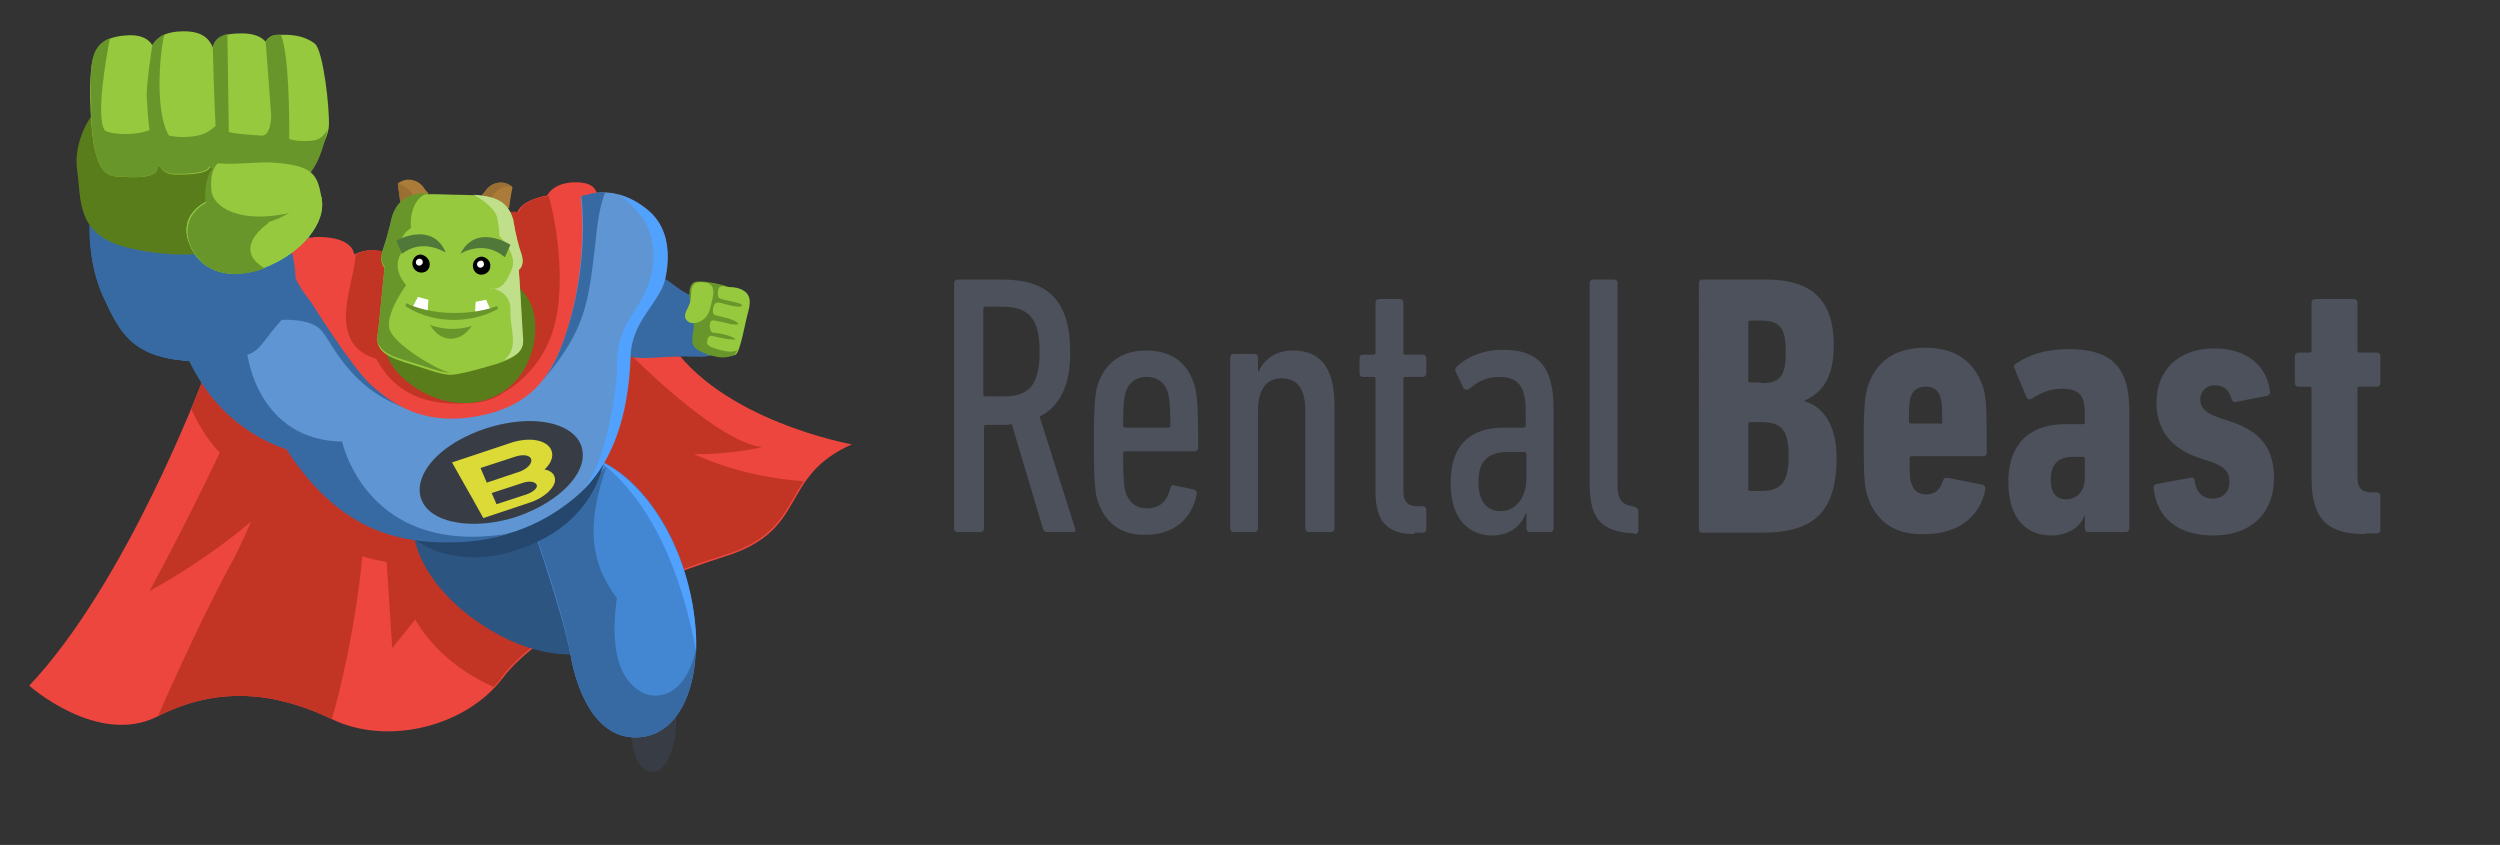 <?xml version="1.0" encoding="utf-8"?>
<!-- Generator: Adobe Illustrator 27.7.0, SVG Export Plug-In . SVG Version: 6.00 Build 0)  -->
<svg version="1.1" id="hor_x2B_tag" xmlns="http://www.w3.org/2000/svg" xmlns:xlink="http://www.w3.org/1999/xlink" x="0px"
	 y="0px" viewBox="0 0 359.5 121.5" style="enable-background:new 0 0 359.5 121.5;" xml:space="preserve">
<rect x="0" y="0" width="359.5" height="121.5" fill="#333333" stroke="none"/>
<style type="text/css">
	.st0{fill:#ED463E;}
	.st1{fill:#C23525;}
	.st2{fill:#376AA3;}
	.st3{fill:#54994E;}
	.st4{clip-path:url(#SVGID_00000058555470096045089520000016623092969324127671_);fill:#376AA3;}
	.st5{fill:#96C93E;}
	.st6{fill:#69962A;}
	.st7{fill:#2C5582;}
	.st8{fill:#383D45;}
	.st9{fill:#4386D2;}
	.st10{clip-path:url(#SVGID_00000101062358553582682870000006231048062515478432_);fill:#376AA3;}
	.st11{fill:#51A2FF;}
	.st12{fill:#25476E;}
	.st13{fill:#5F95D2;}
	.st14{fill:#597D1B;}
	.st15{clip-path:url(#SVGID_00000035529059121897962110000008702555800590813626_);fill:#376AA3;}
	.st16{fill:#6AC263;}
	.st17{fill:#DBDA37;}
	.st18{fill:#AB7C39;}
	.st19{fill:#996F33;}
	.st20{fill:#FFFFFF;}
	.st21{fill:#C0DF8B;}
	.st22{fill:#4F7839;}
	.st23{fill:#4C515B;}
</style>
<g>
	<path class="st0" d="M29,55c0,0-10.8,28.8-24.8,43.6c0,0,9.9,8.8,18.5,4.4c8.6-4.4,16.9-3.5,25,0.4c8,3.9,19.3,1.1,24.6-5.9
		c5.3-7.1,20-13.7,32-17.5c12.1-3.8,7.6-11.4,18.2-16.1c0,0-19.1-3.4-26.4-15c-7.3-11.6-10.2-21.1-10.2-21.1S76,36.6,63.8,40.2
		c-12.2,3.6-21.9-3.4-21.9-3.4S33.5,44.4,29,55"/>
	<path class="st1" d="M55.6,80.8l0.8,12.4l3.3-4.1c2,3.4,5.5,7.1,11.3,9.7c0.4-0.5,0.9-0.9,1.2-1.5c5.3-7.1,20-13.7,32-17.5
		c8-2.5,8.7-6.7,11.4-10.6c-5.6-0.4-11.3-1.8-15.8-3.9c5.2,0.1,9.8-1,9.8-1c-6.9-0.8-19.9-14.3-19.9-14.3s-1.9,3.4-2.2,6.9
		c-7.2-3.6-15.2-3.1-19.4,2.4C56.7,50.9,41.7,44,30,52.8c-0.4,0.7-0.7,1.5-1,2.3c0,0-0.5,1.4-1.5,3.7c0.8,1.8,2.2,4.3,4.1,6.3
		c-1.8,3.8-5.3,11-10.1,19.9c6.5-3.6,11.3-7.2,14.6-10c-1,2.3-2,4.5-3,6.3C28.5,89.7,22.7,103,22.7,103c8.6-4.4,16.9-3.5,25,0.4
		c1-3,3.5-13.5,4.4-23.4C53.1,80.3,54.3,80.6,55.6,80.8"/>
	<path class="st2" d="M88.5,41.5c2-3.3,5-3.2,8.7-0.3c3.7,2.9,6.8,1.4,7.6,3.3c0.8,1.9,0.9,7-4.4,6.8c-5.3-0.2-7.3,0.5-9.8,0
		C88.1,50.7,85.1,47,88.5,41.5"/>
	<path class="st3" d="M102.1,44.4c0.2-0.5,0.3-1.2,0.4-1.8c-0.3,1.2-0.6,2.1-1.7,2.8c-1.2,0.8-2.1-0.7-2.1-0.7h0
		c-0.2,0.5-0.3,1,0.1,1.4C99.5,46.9,101.5,46.3,102.1,44.4"/>
	<g>
		<defs>
			<rect id="SVGID_1_" x="87.1" y="47.3" width="18" height="4.1"/>
		</defs>
		<clipPath id="SVGID_00000161608140379510326370000000591197779795909023_">
			<use xlink:href="#SVGID_1_"  style="overflow:visible;"/>
		</clipPath>
		<path style="clip-path:url(#SVGID_00000161608140379510326370000000591197779795909023_);fill:#376AA3;" d="M105.1,47.9
			c-2.1,0.2-4.6,0.4-6.7,0.5c-4.2,0.1-6.6,1.9-10.5-0.7c-0.3-0.2-0.5-0.3-0.8-0.5c0.4,2.2,2.1,3.6,3.5,3.9c2.5,0.5,4.5-0.2,9.8,0
			C103.5,51.4,104.8,49.7,105.1,47.9"/>
	</g>
	<path class="st5" d="M101.6,42.1c0.9-0.5,2.6-1.1,4.4-0.7c1.8,0.5,2.1,1.6,1.6,3.4c-0.5,1.8-1.1,5.6-1.8,6.2
		c-0.9,0.3-1.9,0.4-3.8,0c-2.2-0.9-2.5-1.2-2.1-3.4C100.4,45.5,100,43,101.6,42.1"/>
	<path class="st5" d="M104.9,41.3c-1.7-0.4-2-0.5-2.7-0.6c-0.8-0.2-2.4,1.1-1,1.9C102.6,43.3,104.9,41.3,104.9,41.3"/>
	<path class="st6" d="M103.1,50.2c-1.4-0.4-1.5-0.8-1.4-1.1c0-0.4,0.2-0.9,0.7-0.8c2.8,0.7,3.4,0.5,3.4,0.5c-0.9-0.8-3.1-0.9-3.4-1
		c-0.3-0.2-0.4-0.9-0.3-1.3c0.1-0.4,0.3-0.5,0.7-0.4s1.1,0.2,1.9,0.4c1,0.3,1.5,0.1,1.5,0.1c-0.5-0.8-2.9-1.1-3.4-1.3
		c-0.4-0.2-0.3-0.9-0.2-1.2c0.1-0.4,0.3-0.6,0.7-0.6c0.3,0,1.4,0.4,2.1,0.5c0.7,0.1,1.3,0.2,1.3-0.1c-0.1-0.5-3.3-0.7-3.4-1.2
		c-0.1-0.3-0.1-0.6,0-1.1c0.1-0.5,0.7-0.5,1.3-0.4c-1.1-0.4-4.1-1-4.8-0.6c-1.6,1,0.3,4.8-0.1,7c-0.4,2.2-0.1,2.5,2.1,3.4
		c1.1,0.2,2.1,0.8,3.8,0c0.2-0.1,0.3-0.5,0.5-0.9C106,50.6,105.1,50.8,103.1,50.2"/>
	<path class="st5" d="M100.3,40.6c-1.1,0.3-0.8,1.4-1,2.6c-0.2,1.1-1.3,2.1-0.5,2.9c0.7,0.8,2.8,0.3,3.3-1.7
		C102.6,42.4,103.4,40.3,100.3,40.6"/>
	<path class="st7" d="M87.8,81.6c0,0-9.4-4.1-13.6-7.1c-4.2-3-10.7-5.2-13.7-1.7c-2.9,3.5,0.5,11.1,7.6,16.2
		c7,5.1,13.6,5.9,18.2,4.5C92.2,91.7,93.7,84.6,87.8,81.6"/>
	<path class="st8" d="M91,101.8c0,0-1.2,7.9,2.3,9.1c3.5,1.2,5.2-8.4,2.9-12.2C93.9,94.9,91.2,98.7,91,101.8"/>
	<path class="st9" d="M76.1,74.4c0,0,4.7,13.3,5.9,19.6c1.1,6.3,4.2,12.6,10.1,12c5.9-0.5,9.3-8.4,7.5-19
		c-1.8-10.6-7.7-18.3-13.4-20.8C80.5,63.8,73.5,66.7,76.1,74.4"/>
	<g>
		<defs>
			<rect id="SVGID_00000018942237613976797710000008727710057849617815_" x="77.3" y="67.1" width="22.7" height="39"/>
		</defs>
		<clipPath id="SVGID_00000121268206220357983870000002593625437808997511_">
			<use xlink:href="#SVGID_00000018942237613976797710000008727710057849617815_"  style="overflow:visible;"/>
		</clipPath>
		<path style="clip-path:url(#SVGID_00000121268206220357983870000002593625437808997511_);fill:#376AA3;" d="M92.4,99.6
			c-4.3-2.3-4.4-8.3-3.7-13.6c-4-5.3-4.3-10.7-1.5-18.9c-0.4,0.3-9.4,10.6-9.8,10.8c1.5,4.4,3.9,11.8,4.6,16.1
			c1.1,6.3,4.2,12.6,10.1,12c4.6-0.4,7.7-5.2,7.9-12.3C98.5,100.1,94.5,100.7,92.4,99.6"/>
	</g>
	<path class="st11" d="M86.2,66.3c9.1,7,12.5,19.8,13.9,27.4c0.1-2-0.1-4.3-0.5-6.7C97.7,76.6,91.9,68.8,86.2,66.3"/>
	<path class="st12" d="M86.8,66.6c-0.9,3.8-3.4,8.4-9.5,11.3c-8.2,3.9-14.6,2-17.6-0.3c-1.6-3.2,6-10.3,11.5-13.1
		C76.8,61.8,85.2,63.4,86.8,66.6"/>
	<path class="st13" d="M93.3,30.3c-4.6-3.9-9.3-3-13-0.4c-4.9,3.4-3.7,6.6-3.7,6.6l0,0c-5.6,0.3-13.2,3.6-17,4.5
		c-1.3,0.3-2.4,0.6-3.6,1l0,0c-2.4-5.3-7.1-6.8-11.3-7.3c-1.7-4.8-6.1-7.5-11.5-8.6c-7.1-1.4-18-0.2-20.2,5.9c0,0-0.4,5.6,2,10.8
		c2.3,4.9,4,8.6,12.3,9.1c3.8,7.9,9.8,11.3,14,12.7c0.2,0.3,0.3,0.5,0.5,0.8c6.7,9.7,14,12.6,22.6,12.5c7.3,0,13.1-2.1,18.1-6.2
		c6.8-5.5,8-14.7,8.2-20.6c0.2-5.1,4.3-7.7,5-11.1C96.4,36.7,96.2,32.8,93.3,30.3"/>
	<path class="st2" d="M64.3,78c3.3,0,6.2-0.4,9-1.3c-20.6,3.5-24.1-13.2-24.1-13.2c-12.1-0.2-13.6-12.4-13.6-12.4
		c-4.6-2.4-6.2-9.4-3.6-12.4c-0.4-6.4-6.9-13-6.9-13c-5.4,0.4-10.7,2.3-12.2,6.3c0,0-0.4,5.6,2,10.8c2.3,4.9,4,8.6,12.3,9.1
		c3.8,7.9,9.8,11.3,14,12.7c0.2,0.3,0.3,0.5,0.5,0.8C48.4,75.2,55.7,78,64.3,78"/>
	<path class="st2" d="M46.2,47.5c1.6,1.8,4,8.2,11.9,11.1l-4.1-19.7c-2.5-2.8-6.1-3.8-9.4-4.2c-0.1-0.2-0.1-0.3-0.2-0.5l-4.4,0.9
		c0,0,4.7,5.7,0.4,10.9C40.5,46,44.6,45.7,46.2,47.5"/>
	<path class="st0" d="M44.7,43.4c0,0,5.8,9.3,8.6,11.9c3.9,3.6,8.7,6,16.1,4.4c7.4-1.6,10.3-6.1,12.3-12.7c3-10,1.8-18.7,1.8-18.7
		s1.4-0.4,2.3-0.5c0,0-0.1-1.2-1.9-1.5c-1.8-0.3-4.3,0.1-5.2,1.8c0,0-3.5,0.5-4.3,2.4c0,0-3-0.5-5.9,2.1c-2.9,2.6-7.7,5.7-11.5,4.8
		c0,0-2.4-2.6-6.1-0.8c0,0,0.1-2.2-4.3-2.5C42.3,33.7,39.4,36.9,44.7,43.4"/>
	<path class="st1" d="M74.6,30.5c0,0-3-0.5-5.9,2.1c-2.9,2.6-7.7,5.7-11.5,4.8c0,0-2.4-2.6-6.1-0.8c0.2,3.4-4.7,12.7,3,15
		c2.2,4.1,6,6.8,12.9,6.4c3.6,0,5.3-1.5,5.3-1.5s5-2.4,7.1-8.6c2.4-7.1,0.2-17.6-0.5-19.7C78.8,28.1,75.3,28.6,74.6,30.5"/>
	<path class="st1" d="M51,36.5C51,36.5,51,36.5,51,36.5C51,36.5,51,36.5,51,36.5"/>
	<path class="st14" d="M55.7,51.2c1.3,3.8,8.4,8.5,14.7,6.1c5.8-2.2,7.3-8.7,6.3-12.5C73.8,34,51.5,39.1,55.7,51.2"/>
	<g>
		<defs>
			<rect id="SVGID_00000127723958879421067240000016265340711884450689_" x="12.9" y="25.6" width="29.6" height="26.3"/>
		</defs>
		<clipPath id="SVGID_00000081620734383327855380000017468402416709625272_">
			<use xlink:href="#SVGID_00000127723958879421067240000016265340711884450689_"  style="overflow:visible;"/>
		</clipPath>
		<path style="clip-path:url(#SVGID_00000081620734383327855380000017468402416709625272_);fill:#376AA3;" d="M40.5,46
			c3.8-4.1,1.6-11.5-1.7-17.9c-1.7-0.9-3.6-1.6-5.7-2c-7.1-1.4-18-0.2-20.2,5.9c0,0-0.4,5.6,2,10.8c2.3,4.9,4,8.6,12.3,9.1
			c3.1-0.1,6.5-0.1,8.4-0.9C37.5,50.4,38.1,48.6,40.5,46"/>
	</g>
	<path class="st14" d="M13,16.9c0,0-2.5,3.5-1.9,7.6c0.6,4.2-0.2,9.3,7.2,11.1c7.4,1.8,13,0.9,18.2-0.6c5.2-1.5,7.1-4.8,8-9.9
		c1-5.1,2.3-8.3-2.6-10.7c-4.9-2.5-15.4-2.7-19.4-2.1C18.5,12.9,15,14.9,13,16.9"/>
	<path class="st5" d="M45.3,6.3C43.5,4.9,41.4,5,40.1,5c-0.9,0-1.5,0.3-1.9,1c-0.7-0.8-1.8-1.2-3.5-1.2c-2.8,0-3.7,0.7-4.1,2
		c-0.6-1.4-1.7-2.3-4.2-2.3c-2.5,0-3.7,0.8-4.5,2c-0.6-1-1.8-1.6-3.9-1.4c-3.9,0.3-4.6,2.3-4.9,4.9c-0.3,2.6-0.1,9.2,0.6,11.8
		c0.7,2.6,1.5,3.5,3.3,3.6c1.8,0.1,4.8,0.3,5.5-0.8c0.1-0.2,0.2-0.5,0.3-0.9c0.6,1,1.3,1.4,2.5,1.4c1.6,0,4.2,0,4.8-0.9
		c0.1-0.1,0.2-0.4,0.3-0.8c0.2,0.8,0.7,1.1,1.7,1.1c2.4,0.1,4.2,0.2,4.9-0.8c0.1-0.2,0.3-0.5,0.6-1c0.4,1.4,1.1,2,2.4,2
		c1,0.1,3.6,0.3,4.2-0.6c0.3-0.5,2.9-3.4,3.1-6C47.4,15.5,46.5,7.4,45.3,6.3"/>
	<path class="st16" d="M27.1,34.7c-1-2.9,0.6-5.7,5.6-6.8c5-1.1,12.5-3.2,13.5,0.4c0.9,3.7-2.9,8.2-8.2,10.2
		C32.7,40.5,28.5,38.9,27.1,34.7"/>
	<path class="st5" d="M27.1,34.7c-1-2.9,0.6-5.7,5.6-6.8c5-1.1,12.5-3.2,13.5,0.4c0.9,3.7-2.9,8.2-8.2,10.2
		C32.7,40.5,28.5,38.9,27.1,34.7"/>
	<path class="st6" d="M41,26.8c-0.4-3.2-7.2-2.3-9.8-3.4c-1.4,1.4-1.6,2.9-1.7,4.6c-0.2,4.4,6.6,6.2,12.6,2.3
		C42.2,30.4,41.4,29.8,41,26.8"/>
	<path class="st16" d="M36.9,23.2c-1.9,0-3.3,0.3-4.4,0.9c0,0-0.9,1.9-0.1,3.3c0.8,1.4,2.9,1.4,3.8,1.2C36.2,28.6,36,24.8,36.9,23.2
		"/>
	<path class="st6" d="M38.6,32.1c-0.1-2.2-2.5-3.7-5.3-4.2c-0.2,0-0.3,0.1-0.5,0.1c-5,1.1-6.5,3.9-5.6,6.8c1.4,4.2,5.6,5.7,10.9,3.8
		C34.1,36.3,36.7,33.4,38.6,32.1"/>
	<path class="st6" d="M45.1,20.2c-0.6,0.1-2.2,0.2-3.5-0.2c0-2.8,0-12-1.2-15c-0.1,0-0.2,0-0.3,0c-0.9,0-1.5,0.3-1.9,1L39,16.6
		c0,0,0,3-1.4,2.9c-1.3-0.1-3.5-0.2-4.6-0.5c0,0-0.1,0-0.1,0L32.7,4.9c-1.3,0.3-1.9,0.9-2.1,1.9c0,0,0.2,8,0.4,11.3
		c-0.3,0.3-0.7,0.6-1.2,0.9c-1.1,0.7-3.8,0.9-5.5,0.5C22,15.7,23.2,5.8,23.7,4.9c-0.8,0.4-1.4,0.9-1.8,1.6c0,0-0.9,5.7-0.8,7.6
		c0.1,1.6,0.2,3.2,0.4,4.6c-1.6,0.7-4.9,0.8-6.4,0.1c-1.4-1.9,0.2-10.6,0.7-13.3c-2,0.8-2.5,2.4-2.7,4.5C13.1,11,13,12.4,13.1,14
		c0,0,0,0,0,0c0,0.1,0,0.1,0,0.2c0,0,0,0.1,0,0.1c0,0.1,0,0.1,0,0.2c0,0,0,0.1,0,0.1c0,0.1,0,0.1,0,0.2c0,0,0,0.1,0,0.1
		c0,0,0,0.1,0,0.1c0,0.1,0,0.1,0,0.2c0,0,0,0.1,0,0.1c0,0.1,0,0.2,0,0.3l0,0c0,0.1,0,0.2,0,0.3c0,0,0,0,0,0.1c0,0.1,0,0.2,0,0.3
		c0,0,0,0,0,0.1c0,0.1,0,0.2,0,0.3c0,0,0,0,0,0c0.1,2,0.3,3.9,0.6,5.1c0.7,2.6,1.5,3.5,3.3,3.6c1.8,0.1,4.8,0.3,5.5-0.8
		c0.1-0.2,0.2-0.5,0.3-0.9c0.6,1,1.3,1.3,2.4,1.3c1.6,0,4.2,0,4.8-0.9c0,0,0.1-0.1,0.1-0.2c0.1,0.2,0.5,0.6,1.6,0.8
		c1.5,0.2,9.3,2.3,11.8,1.1c2.5-1.2,3.6-7.2,3.6-7.2S46.5,20,45.1,20.2"/>
	<path class="st5" d="M46.2,28.4c-0.5-3.6-1.6-4.6-6.7-5c-2.3-0.2-4.9,0.3-8.2,0.1c-1,1-1,2.6-0.9,3.9c0.2,2.3,4,5,11.8,3.1
		C42.2,30.4,46.5,30.7,46.2,28.4"/>
	<path class="st8" d="M83.8,65.6c-0.1,3.4-4.4,7-9.5,8.7c-5.1,1.7-10.8,1.3-13-1.3c-2.8-3.3,0.7-8.8,8.6-11.4
		C77.7,59.1,84,61.3,83.8,65.6"/>
	<path class="st17" d="M79.4,65.2c-0.2-1.7-2.7-2.5-5.7-1.6L65,66.5l2.2,3.9l0.8,1.4l1.5,2.7l6.6-2.2c2.2-0.7,3.9-2.3,3.7-3.5
		c-0.1-0.7-0.6-1.1-1.5-1.3C79.1,66.8,79.5,65.9,79.4,65.2 M69.1,67.3l5.2-1.7c1.1-0.3,2-0.1,2.1,0.5c0.1,0.6-0.6,1.3-1.6,1.7
		L70,69.4L69.1,67.3z M75.7,71.1l-4.3,1.4l-0.7-1.6l4.6-1.5c0.9-0.3,1.8-0.1,1.9,0.4C77.3,70.2,76.6,70.8,75.7,71.1"/>
	<path class="st2" d="M85.9,27.7C85.9,27.8,85.9,27.8,85.9,27.7c-0.9,0.1-2.3,0.5-2.3,0.5S84.8,37,81.7,47c-0.9,2.9-1.9,5.5-3.7,7.8
		c6.2-7.5,6.6-10.8,7.7-20.6C86,31,86.5,29,87,27.7C86.6,27.7,86.2,27.7,85.9,27.7"/>
	<path class="st11" d="M83.7,70.6c5.7-5.6,6.7-13.9,6.9-19.4c0.2-5.1,4.3-7.7,5-11.1c0.7-3.4,0.6-7.3-2.4-9.8
		c-1.3-1.1-2.7-1.8-4-2.2c1.3,1,3.6,3.1,4.3,5.5c1,3.6,0.6,6.9-2.5,11.5c-3.1,4.6-1.9,7.3-2.5,10.7C88.1,59.2,86.7,67.3,83.7,70.6"
		/>
	<path class="st18" d="M57.2,26.4C57.2,26.4,57.2,26.4,57.2,26.4c1.1-0.9,2.7-0.7,3.6,0.4c0.4,0.6,0.8,1,0.8,1s-0.3,0.9-1.8,1.5
		c-1.4,0.5-2.2,0-2.2,0S57.4,27.9,57.2,26.4"/>
	<path class="st19" d="M59.8,29.4c0.1,0,0.1-0.1,0.2-0.1c-0.8-2.5-2.8-2.9-2.8-2.9c0.2,1.5,0.4,3,0.4,3S58.4,29.9,59.8,29.4"/>
	<path class="st18" d="M73.7,26.9C73.7,26.9,73.7,26.9,73.7,26.9c-1.1-1-2.7-0.8-3.6,0.2c-0.5,0.6-0.8,1-0.8,1s0.3,0.9,1.7,1.6
		c1.4,0.6,2.2,0.2,2.2,0.2S73.4,28.4,73.7,26.9"/>
	<path class="st19" d="M70.3,29.4c1.1-3.3,3.3-2.5,3.3-2.5c-1-0.9-2.7-0.8-3.6,0.3c-0.5,0.6-0.8,1-0.8,1S69.4,28.8,70.3,29.4"/>
	<path class="st5" d="M75.2,48.5c-0.2-1.4-0.3-5.6-0.6-9.7c0,0,1-0.6,0.3-2.5c-0.7-2-1.1-4.7-1.1-4.7l0,0c-1.1-3.8-4.6-3.5-8.6-3.6
		c-4-0.1-7.5-0.6-8.8,3.2l0,0c0,0-0.6,2.7-1.3,4.7c-0.7,1.9,0.2,2.6,0.2,2.6c-0.4,4.1-0.8,8.3-1,9.7c-0.3,2.1,1.1,3,3.9,3.9
		c2.4,0.7,5.2,1.8,6.5,1.8c1.3,0,4.1-0.8,6.5-1.5C74,51.5,75.5,50.6,75.2,48.5"/>
	<polygon class="st20" points="61.5,44.9 61.6,43.1 60.1,42.7 59.3,44.2 	"/>
	<polygon class="st20" points="68.3,45.2 68.4,43.4 69.9,43.1 70.6,44.7 	"/>
	<path class="st6" d="M58.2,51.8c2.4,0.7,5.2,1.8,6.5,1.8c-1.9-0.4-8.1-4.1-8.7-6.3c-0.6-2.2,2.4-6.3,2.4-6.3s-2.2-2.3-0.7-4.6
		c-0.7-2.5,1.4-3.6,1.4-3.6s-0.5-4,2.5-5.1c-2.4,0.1-4.3,0.7-5.2,3.3l0,0c0,0-0.6,2.7-1.3,4.7c-0.7,1.9,0.2,2.6,0.2,2.6
		c-0.4,4.1-0.8,8.3-1,9.7C54,50,55.4,51,58.2,51.8"/>
	<path d="M70.5,38.3c0,0.7-0.6,1.2-1.3,1.2c-0.7,0-1.2-0.6-1.2-1.3c0-0.7,0.6-1.3,1.3-1.3C70,37,70.6,37.6,70.5,38.3"/>
	<path class="st20" d="M69.6,38c0,0.3-0.3,0.5-0.5,0.5c-0.3,0-0.5-0.2-0.5-0.5c0-0.3,0.3-0.5,0.5-0.5C69.4,37.4,69.6,37.7,69.6,38"
		/>
	<path d="M61.8,38c0,0.7-0.5,1.2-1.2,1.2c-0.7,0-1.3-0.6-1.3-1.3c0-0.7,0.5-1.3,1.2-1.3C61.2,36.7,61.8,37.3,61.8,38"/>
	<path class="st21" d="M70.9,41.5c-0.3-0.1-0.5-0.1-0.5-0.1C70.6,41.5,70.8,41.5,70.9,41.5"/>
	<path class="st21" d="M74.6,38.8c0,0,1-0.6,0.3-2.5c-0.7-2-1.1-4.7-1.1-4.7l0,0c-0.8-2.9-3-3.4-5.7-3.6c1.3,0.7,3.1,2,3.4,3.3
		c0.4,2.2,0.3,2.6,0.3,2.6s2.7,2.7,1.8,4.8c-0.7,1.9-1.6,2.9-2.7,2.8c0.9,0.2,2.6,1,2.5,3.1c-0.1,2.9,1.3,5.2-0.8,7.1
		c0,0-0.1,0.1-0.1,0.1c1.9-0.7,2.9-1.5,2.7-3.3C75.1,47.1,74.9,42.9,74.6,38.8"/>
	<path class="st22" d="M72.6,37l0.8-1.8c0,0-4.9-3.2-7.2,1.3C66.3,36.4,69.6,34.4,72.6,37"/>
	<path class="st22" d="M57.8,36.5L57,34.6c0,0,5.1-2.9,7.1,1.7C64.1,36.4,60.9,34.1,57.8,36.5"/>
	<path class="st6" d="M71.5,44c0,0-2.6,1.1-6.6,1c-4-0.1-6.5-1.4-6.5-1.4L58.3,44c0,0,2.5,1.9,6.6,2c4.1,0.1,6.7-1.6,6.7-1.6
		L71.5,44z"/>
	<path class="st6" d="M64.8,47.3c-1.9-0.1-3-0.6-3-0.6c1,1.6,2.1,2,3,2c0.9,0,2-0.3,3.1-1.9C67.9,46.9,66.7,47.3,64.8,47.3"/>
	<path class="st20" d="M60.8,37.7c0,0.3-0.3,0.5-0.5,0.5c-0.3,0-0.5-0.2-0.5-0.5c0-0.3,0.3-0.5,0.5-0.5
		C60.6,37.2,60.8,37.4,60.8,37.7"/>
	<g>
		<path class="st23" d="M150.6,76.5c-0.3,0-0.5-0.1-0.6-0.4L145.5,61c-0.5,0.1-1,0.1-1.5,0.1h-2.2c-0.2,0-0.3,0.1-0.3,0.3V76
			c0,0.3-0.2,0.5-0.5,0.5h-3.3c-0.3,0-0.5-0.2-0.5-0.5V40.7c0-0.3,0.2-0.5,0.5-0.5h6.4c6.4,0,9.8,2.8,9.8,10.5
			c0,4.9-1.6,7.8-4.4,9.2l5.1,16.1c0.1,0.3,0,0.5-0.3,0.5H150.6z M149.5,50.6c0-4.9-1.6-6.5-5.5-6.5h-2.3c-0.2,0-0.3,0.1-0.3,0.3
			v12.3c0,0.2,0.1,0.3,0.3,0.3h2.3C147.8,57.1,149.5,55.6,149.5,50.6z"/>
		<path class="st23" d="M157.9,72.2c-0.4-1.2-0.6-2.5-0.6-8.5c0-5.9,0.2-7.3,0.6-8.5c1-3,3.4-4.8,6.9-4.8c3.6,0,5.9,1.7,6.9,4.8
			c0.4,1.2,0.6,2.6,0.6,9.2c0,0.3-0.2,0.5-0.5,0.5h-10c-0.2,0-0.3,0.1-0.3,0.3c0,4.1,0.2,5,0.4,5.7c0.5,1.4,1.5,2.2,3,2.2
			c1.8,0,2.9-0.9,3.4-2.9c0.1-0.4,0.3-0.5,0.6-0.4l2.8,0.6c0.3,0.1,0.4,0.3,0.4,0.6c-0.7,3.7-3.4,5.9-7.3,5.9
			C161.3,77,159,75.3,157.9,72.2z M168.3,61.2c0-3.3-0.2-4.2-0.4-4.9c-0.4-1.3-1.5-2.1-3-2.1c-1.5,0-2.6,0.8-3,2.1
			c-0.2,0.7-0.4,1.5-0.4,4.9c0,0.2,0.1,0.3,0.3,0.3h6.1C168.2,61.5,168.3,61.4,168.3,61.2z"/>
		<path class="st23" d="M188.2,76.5c-0.3,0-0.5-0.2-0.5-0.5v-17c0-3-1.1-4.6-3.4-4.6c-2.1,0-3.4,1.5-3.4,4.6v17
			c0,0.3-0.2,0.5-0.5,0.5h-3c-0.3,0-0.5-0.2-0.5-0.5V51.4c0-0.3,0.2-0.5,0.5-0.5h3c0.3,0,0.5,0.2,0.5,0.5v2h0.1c0.8-1.7,2.4-3,4.9-3
			c4,0,6,2.5,6,7.9V76c0,0.3-0.2,0.5-0.5,0.5H188.2z"/>
		<path class="st23" d="M203.4,76.8c-3.9,0-5.6-1.8-5.6-6.1V54.5c0-0.2-0.1-0.3-0.3-0.3h-1.5c-0.3,0-0.5-0.2-0.5-0.5v-2.2
			c0-0.3,0.2-0.5,0.5-0.5h1.5c0.2,0,0.3-0.1,0.3-0.3v-7.2c0-0.3,0.2-0.5,0.5-0.5h3c0.3,0,0.5,0.2,0.5,0.5v7.2c0,0.2,0.1,0.3,0.3,0.3
			h2.5c0.3,0,0.5,0.2,0.5,0.5v2.2c0,0.3-0.2,0.5-0.5,0.5h-2.5c-0.2,0-0.3,0.1-0.3,0.3v16.1c0,1.5,0.6,2.2,2.1,2.2h0.7
			c0.3,0,0.5,0.2,0.5,0.5v2.8c0,0.3-0.2,0.5-0.5,0.5H203.4z"/>
		<path class="st23" d="M220,76.5c-0.3,0-0.5-0.2-0.5-0.5v-2.2h-0.1c-0.7,2-2.5,3.2-4.8,3.2c-3,0-6-1.9-6-7.6c0-5.8,3.3-7.9,7.5-7.9
			h3c0.2,0,0.3-0.1,0.3-0.3v-2.1c0-3.4-1-4.9-3.8-4.9c-1.9,0-3.1,0.7-4.3,1.7c-0.3,0.2-0.7,0.2-0.9-0.2l-1-2.1
			c-0.2-0.3-0.2-0.6,0.1-0.9c1.5-1.4,3.8-2.4,6.6-2.4c5.1,0,7.3,2.4,7.3,8.4V76c0,0.3-0.2,0.5-0.5,0.5H220z M219.5,68.8v-3.5
			c0-0.2-0.1-0.3-0.3-0.3h-2.4c-3,0-4.2,1.5-4.2,4.3c0,2.8,1.2,4.2,3.2,4.2C217.9,73.5,219.5,71.6,219.5,68.8z"/>
		<path class="st23" d="M235,76.7c-4.7-0.2-6.4-2.1-6.4-7v-29c0-0.3,0.2-0.5,0.5-0.5h3c0.3,0,0.5,0.2,0.5,0.5v29.2
			c0,1.8,0.6,2.7,2.2,2.9l0.3,0.1c0.3,0.1,0.5,0.3,0.5,0.6v2.8c0,0.3-0.2,0.5-0.5,0.5L235,76.7z"/>
		<path class="st23" d="M244.3,40.7c0-0.3,0.2-0.5,0.5-0.5h9.2c6.7,0,9.7,3.1,9.7,9.5c0,4.4-1.5,6.7-4.2,7.9v0.1
			c2.7,0.8,4.6,3.4,4.6,8.2c0,8-3.6,10.7-10.7,10.7h-8.6c-0.3,0-0.5-0.2-0.5-0.5V40.7z M253.2,55.1c2.7,0,3.6-0.9,3.6-4.5
			c0-3.5-0.9-4.5-3.6-4.5h-1.5c-0.2,0-0.3,0.1-0.3,0.3v8.3c0,0.2,0.1,0.3,0.3,0.3H253.2z M251.7,70.6h1.5c2.9,0,4-1.2,4-5
			c0-3.8-1-4.9-4-4.9h-1.5c-0.2,0-0.3,0.1-0.3,0.3v9.3C251.3,70.5,251.5,70.6,251.7,70.6z"/>
		<path class="st23" d="M268.6,71.5c-0.5-1.4-0.6-2.9-0.6-8c0-5.1,0.2-6.6,0.6-8c1.2-3.5,3.9-5.5,8.2-5.5c4.4,0,7.1,2,8.3,5.5
			c0.5,1.4,0.6,2.8,0.6,9.6c0,0.3-0.2,0.5-0.5,0.5h-10.3c-0.2,0-0.3,0.1-0.3,0.3c0,2.7,0.1,3.3,0.3,3.7c0.3,1,1,1.5,2.1,1.5
			c1.2,0,2-0.6,2.4-2c0.1-0.3,0.3-0.4,0.6-0.4l5.1,1c0.3,0.1,0.4,0.3,0.4,0.6c-0.7,4.1-4.1,6.5-8.6,6.5
			C272.5,77,269.8,75,268.6,71.5z M279.3,60.6c0-2.4-0.1-3-0.3-3.6c-0.3-0.9-1-1.4-2.1-1.4s-1.8,0.5-2.1,1.4
			c-0.2,0.5-0.3,1.2-0.3,3.6c0,0.2,0.1,0.3,0.3,0.3h4.1C279.2,61,279.3,60.9,279.3,60.6z"/>
		<path class="st23" d="M300.3,76.5c-0.3,0-0.5-0.2-0.5-0.5v-1.8h-0.1c-0.6,1.7-2.4,2.8-4.8,2.8c-3,0-6.1-1.9-6.1-7.7
			c0-6.3,4-8.3,8.1-8.3h2.6c0.2,0,0.3-0.1,0.3-0.3v-1.3c0-2.4-0.7-3.5-3.3-3.5c-1.8,0-3,0.6-4.3,1.4c-0.3,0.2-0.6,0.2-0.8-0.2
			l-1.7-4.1c-0.2-0.3-0.1-0.5,0.2-0.7c1.8-1.3,4.4-2.1,7.5-2.1c6.5,0,8.8,2.8,8.8,9V76c0,0.3-0.2,0.5-0.5,0.5H300.3z M299.8,68.7V66
			c0-0.2-0.1-0.3-0.3-0.3H298c-2.2,0-3.1,1.3-3.1,3.2s0.7,2.9,2.2,2.9C298.7,71.8,299.8,70.6,299.8,68.7z"/>
		<path class="st23" d="M309.7,70.2c-0.1-0.3,0.1-0.5,0.4-0.6l4.9-0.9c0.3-0.1,0.6,0.1,0.6,0.4c0.2,1.8,1.2,2.6,2.6,2.6
			c1.4,0,2.4-0.9,2.4-2.4c0-1.4-0.6-2.1-2.4-2.8l-2.1-0.7c-3.8-1.3-6-3.9-6-7.9c0-4.6,3.1-7.8,8.3-7.8c4.9,0,7.6,2.7,8,6.1
			c0.1,0.4-0.1,0.6-0.3,0.7l-4.6,0.9c-0.3,0.1-0.5-0.1-0.6-0.4c-0.3-1.2-1-2-2.4-2c-1.3,0-2.1,0.9-2.1,2.1c0,1,0.6,1.8,2.5,2.5
			l2.1,0.7c4.4,1.5,6,4.1,6,8.1c0,4.9-3.2,8.2-8.7,8.2C313.1,77,310.1,74.4,309.7,70.2z"/>
		<path class="st23" d="M340.1,76.8c-5.2,0-7.7-1.9-7.7-8V55.9c0-0.2-0.1-0.3-0.3-0.3h-1.6c-0.3,0-0.5-0.2-0.5-0.5v-3.9
			c0-0.3,0.2-0.5,0.5-0.5h1.6c0.2,0,0.3-0.1,0.3-0.3v-6.9c0-0.3,0.2-0.5,0.5-0.5h5.6c0.3,0,0.5,0.2,0.5,0.5v6.9
			c0,0.2,0.1,0.3,0.3,0.3h2.5c0.3,0,0.5,0.2,0.5,0.5v3.9c0,0.3-0.2,0.5-0.5,0.5h-2.5c-0.2,0-0.3,0.1-0.3,0.3v12.7
			c0,1.6,0.6,2.2,2.1,2.2h0.7c0.3,0,0.5,0.2,0.5,0.5v4.9c0,0.3-0.2,0.5-0.5,0.5H340.1z"/>
	</g>
</g>
</svg>
